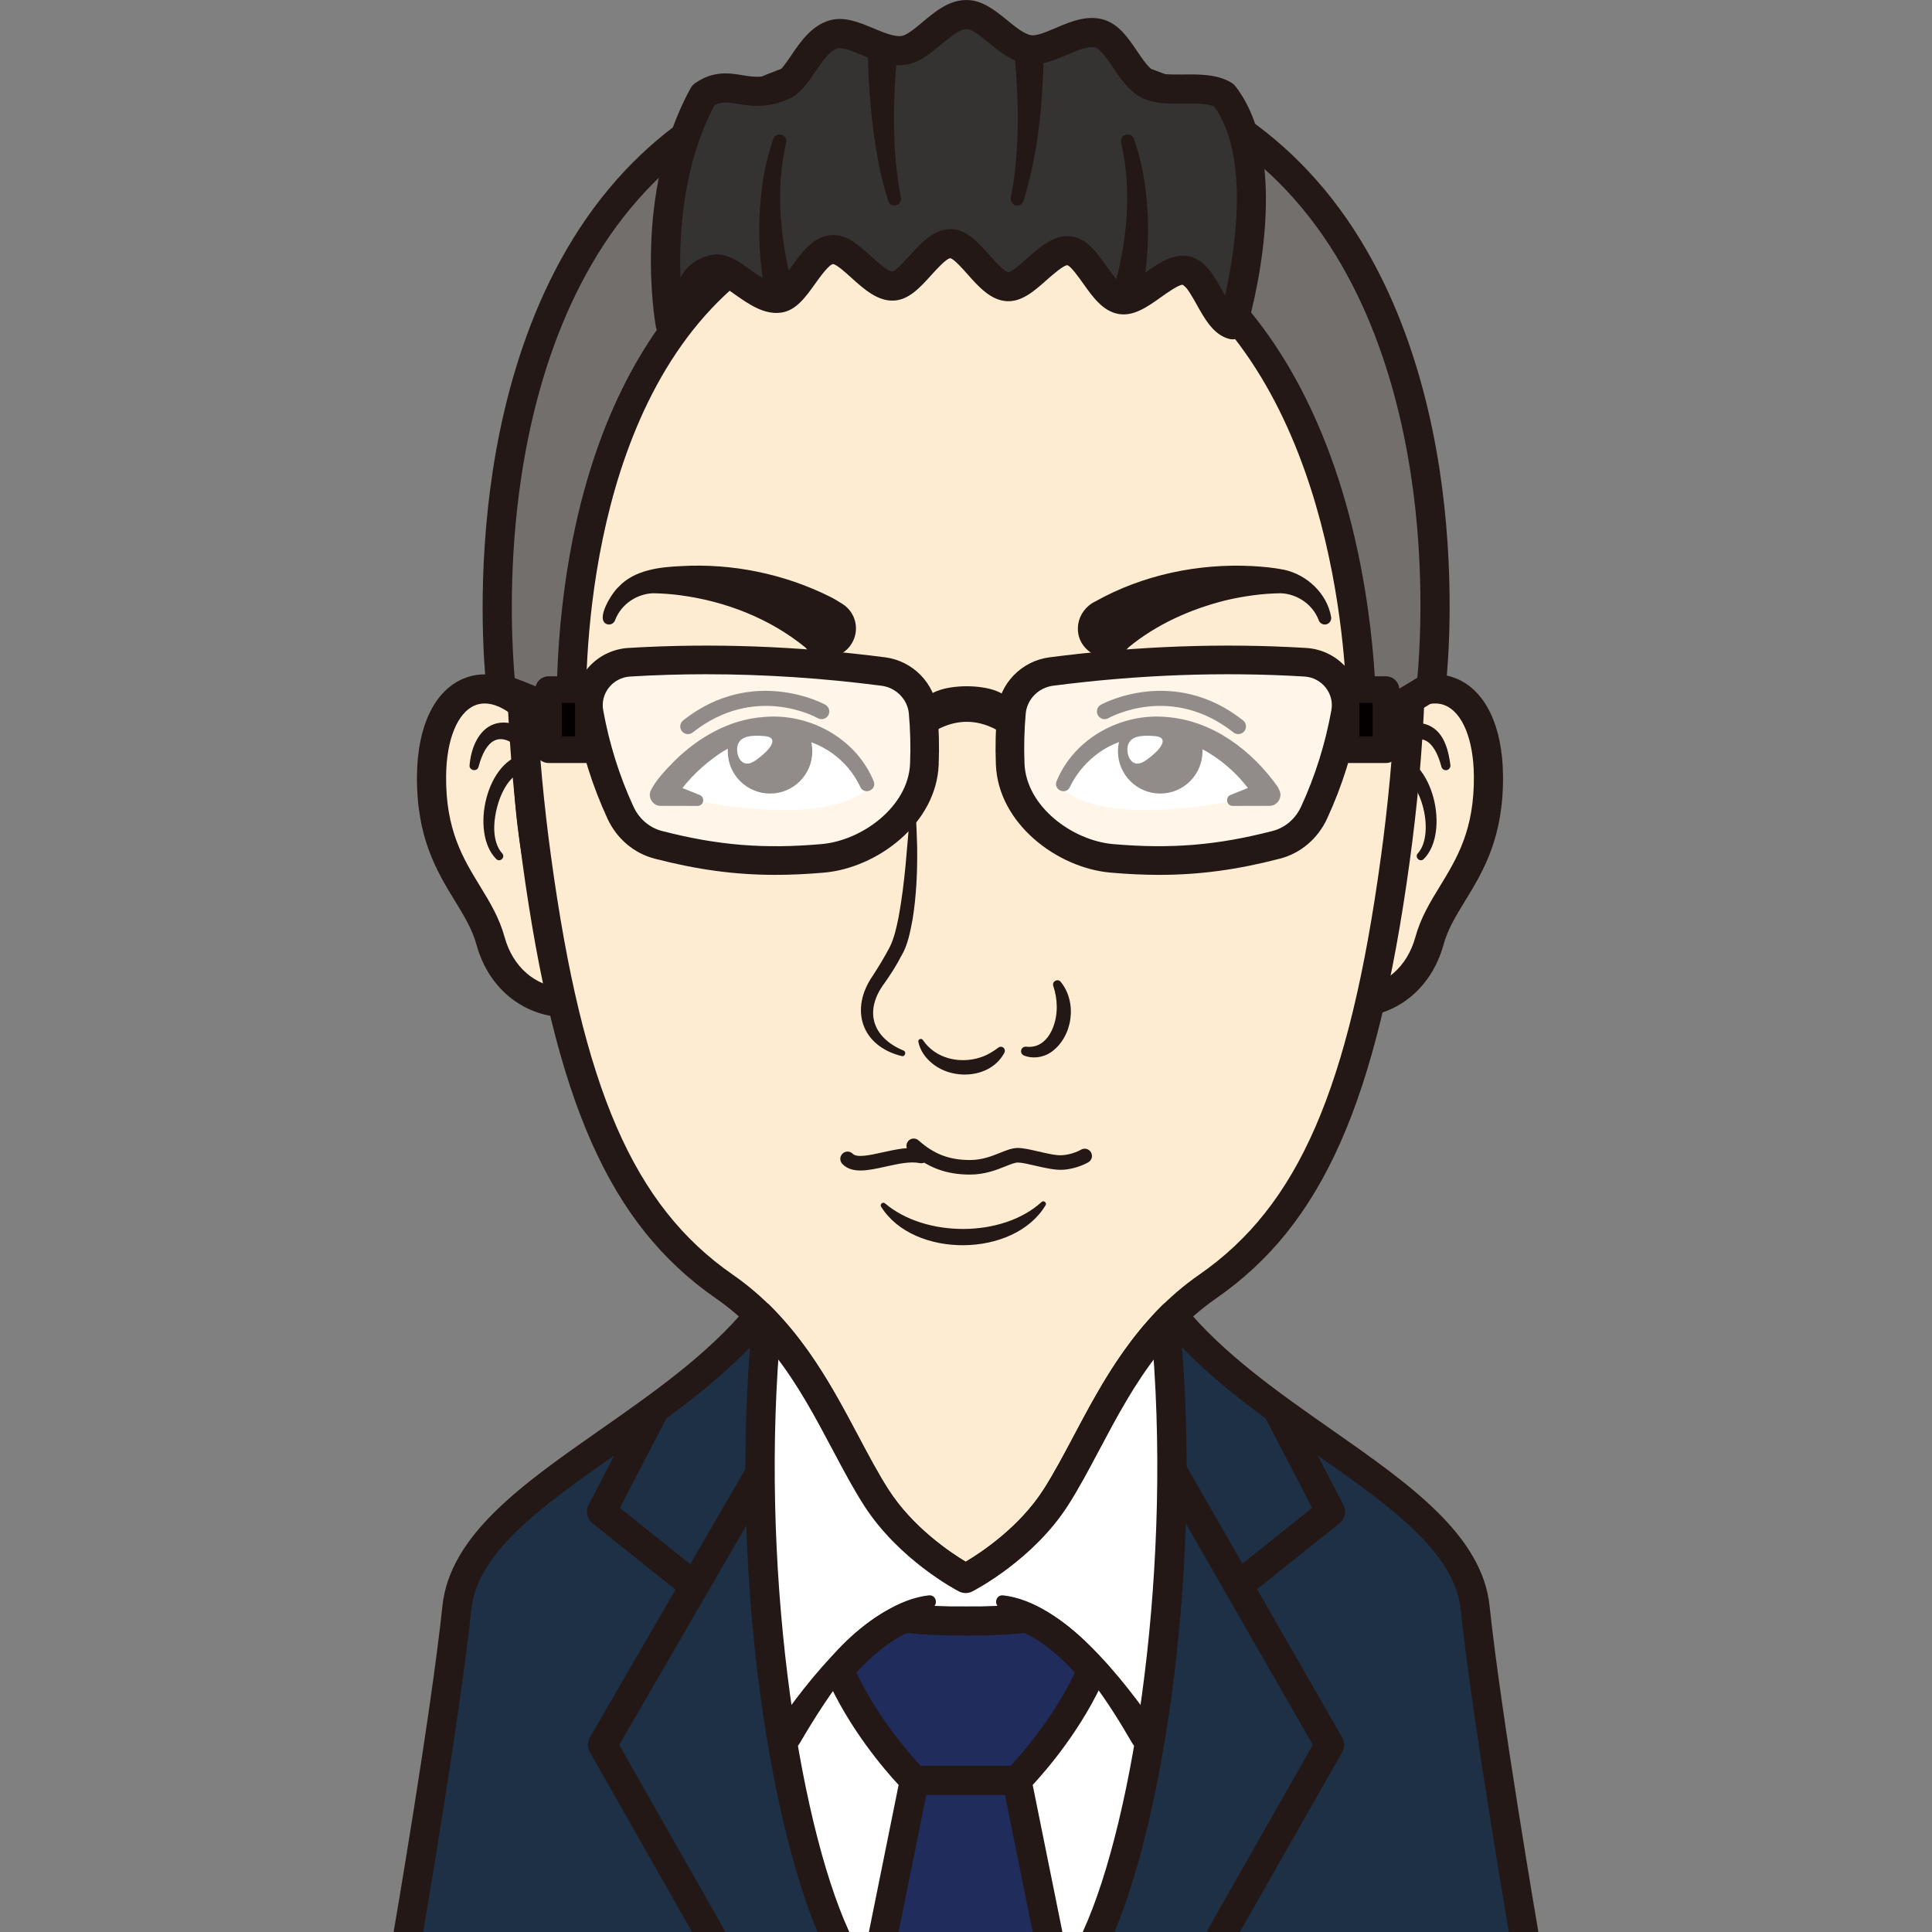 <?xml version="1.0" encoding="UTF-8"?> <svg xmlns="http://www.w3.org/2000/svg" xmlns:xlink="http://www.w3.org/1999/xlink" id="_レイヤー_2" data-name="レイヤー 2" width="141.111mm" height="141.111mm" viewBox="0 0 400 400"><rect x="0" y="0" width="400" height="400" fill="#808080" stroke="none"/><defs><style> .cls-1 { fill: none; } .cls-2 { fill: #726f6d; } .cls-3 { fill: #1e3046; } .cls-4 { fill: #feecd2; } .cls-5 { fill: #343331; } .cls-6 { opacity: .5; } .cls-6, .cls-7 { fill: #fff; } .cls-8 { fill: #231815; } .cls-9 { fill: #040000; } .cls-10 { fill: #1f2c5c; } .cls-11 { clip-path: url(#clippath); } </style><clipPath id="clippath"><rect class="cls-1" width="400" height="400"></rect></clipPath></defs><g id="_レイヤー_2-2" data-name="レイヤー 2"><g class="cls-11"><g><g><g><path class="cls-4" d="M288.166,146.89c9.565-9.002,19.816-3.377,20,13.668.2,18.618-9.409,24.024-12.212,34.234-2.388,8.699-10.155,14.34-19.582,12.478,9.257-17.842,12.832-38.395,11.795-60.38Z"></path><path class="cls-8" d="M279.964,210.643c-1.364,0-2.761-.136-4.178-.415l-3.942-.78,1.85-3.567c8.66-16.69,12.516-36.489,11.461-58.848l-.065-1.387,1.011-.951c5.009-4.715,10.664-6.239,15.512-4.174,5.971,2.543,9.459,9.834,9.569,20.006.138,12.917-4.121,19.887-7.879,26.037-1.913,3.131-3.566,5.836-4.441,9.026-2.552,9.294-10.022,15.054-18.897,15.054ZM291.239,148.2c.805,21.066-2.619,39.997-10.188,56.368,5.696-.448,10.286-4.352,11.995-10.575,1.101-4.01,3.048-7.199,5.111-10.573,3.497-5.724,7.114-11.642,6.993-22.829-.08-7.442-2.341-13.007-5.9-14.522-2.313-.987-5.126-.225-8.011,2.131Z"></path></g><path class="cls-8" d="M286.775,152.092c4.283-3.311,10.312-3.791,12.522,2.075.569,1.408.792,2.823.991,4.216.074.518-.286.998-.804,1.072-.495.072-.947-.255-1.059-.725-1.45-5.472-4.338-7.832-8.909-3.319-2.28,2.066-5.203-1.464-2.741-3.318h0Z"></path><path class="cls-8" d="M293.555,176.666c3.75-4.16.608-16.518-5.239-17.157-2.266-.019-2.294-3.401-.023-3.453,8.459.644,12.009,16.333,6.463,21.81-.79.752-1.955-.411-1.201-1.201h0Z"></path></g><g><g><path class="cls-4" d="M109.346,146.89c-9.565-9.002-19.816-3.377-20,13.668-.2,18.618,9.409,24.024,12.212,34.234,2.388,8.699,10.155,14.34,19.582,12.478-9.257-17.842-12.832-38.395-11.795-60.38Z"></path><path class="cls-8" d="M117.548,210.643c-8.876,0-16.345-5.76-18.897-15.053-.876-3.191-2.528-5.895-4.441-9.027-3.758-6.15-8.017-13.12-7.879-26.037.11-10.172,3.598-17.463,9.569-20.006,4.848-2.063,10.503-.542,15.512,4.174l1.011.951-.065,1.387c-1.055,22.359,2.801,42.159,11.461,58.848l1.85,3.567-3.942.78c-1.418.279-2.815.415-4.178.415ZM100.356,145.648c-.732,0-1.434.139-2.095.421-3.559,1.515-5.82,7.08-5.9,14.522-.12,11.187,3.496,17.105,6.993,22.829,2.063,3.374,4.01,6.563,5.111,10.574,1.709,6.222,6.299,10.127,11.995,10.574-7.568-16.371-10.993-35.302-10.188-56.368-2.062-1.684-4.085-2.552-5.916-2.552Z"></path></g><path class="cls-8" d="M107.996,155.41c-4.614-4.554-7.487-2.094-8.927,3.378-.324,1.105-2.017.728-1.845-.406.423-5.09,3.4-10.171,9.307-8.434,1.607.476,2.976,1.268,4.222,2.155,2.432,1.866-.482,5.365-2.757,3.306h0Z"></path><path class="cls-8" d="M102.756,177.867c-5.511-5.463-2.048-20.927,6.295-21.803,2.262-.164,2.571,3.193.313,3.439-4.903.368-7.18,8.051-7.036,12.336.068,1.799.523,3.611,1.649,4.851.717.792-.452,1.923-1.221,1.177h0Z"></path></g><g><path class="cls-4" d="M199.925,326.812s11.786-6.006,18.693-16.817c8.214-12.856,14.414-31.831,31.431-43.643,22.104-15.343,32.487-42.011,38.838-88.487,8.809-64.463,6.406-159.357-88.887-159.357-95.294,0-97.696,94.893-88.887,159.357,6.351,46.476,16.734,73.144,38.838,88.487,17.017,11.812,23.217,30.787,31.431,43.643,6.907,10.811,18.543,16.817,18.543,16.817Z"></path><path class="cls-8" d="M199.917,330.2l-1.374-.709c-.505-.26-12.442-6.509-19.702-17.872-2.239-3.504-4.287-7.366-6.457-11.455-5.736-10.812-12.239-23.066-24.152-31.336-22.049-15.304-33.293-40.693-40.106-90.554-5.889-43.098-6.749-101.531,22.596-135.16,15.994-18.327,39.301-27.62,69.278-27.62s53.284,9.293,69.278,27.62c29.345,33.628,28.485,92.062,22.596,135.16-6.814,49.862-18.058,75.251-40.106,90.555-11.913,8.269-18.416,20.523-24.152,31.335-2.17,4.089-4.218,7.951-6.457,11.455-7.264,11.37-19.354,17.618-19.865,17.879l-1.377.702ZM200.001,21.524c-28.158,0-49.938,8.598-64.734,25.554-27.857,31.922-26.886,88.52-21.166,130.379,6.555,47.972,17.088,72.201,37.57,86.417,13.116,9.105,19.982,22.046,26.04,33.463,2.11,3.978,4.105,7.736,6.212,11.034,5.018,7.853,12.862,13.085,16.012,14.976,3.179-1.885,11.123-7.118,16.143-14.976,2.107-3.299,4.102-7.056,6.212-11.034,6.058-11.418,12.925-24.359,26.04-33.462,20.481-14.217,31.014-38.446,37.57-86.418,5.72-41.86,6.691-98.457-21.166-130.379-14.796-16.957-36.576-25.554-64.734-25.554Z"></path></g><g><path class="cls-7" d="M242.862,400v-127.681c-11.801,12.063-17.304,27.918-24.244,39.226-6.907,11.255-18.693,17.508-18.693,17.508,0,0-11.637-6.253-18.543-17.508-6.937-11.305-12.439-27.155-24.235-39.217v127.672"></path><path class="cls-8" d="M242.862,397.97c-1.665,0-3.015-1.35-3.015-3.015v-114.756c-4.972,6.287-8.648,13.213-12.23,19.964-2.17,4.089-4.219,7.951-6.458,11.455-7.264,11.371-19.354,17.619-19.865,17.88-.865.44-1.89.439-2.751-.007-.505-.26-12.442-6.509-19.702-17.873-2.239-3.505-4.29-7.368-6.459-11.457-3.581-6.747-7.254-13.668-12.22-19.951v114.745c0,1.665-1.35,3.015-3.015,3.015s-3.015-1.35-3.015-3.015v-122.628c0-1.214.729-2.31,1.849-2.78,1.123-.468,2.413-.221,3.279.629,8.432,8.282,13.753,18.311,18.449,27.159,2.112,3.978,4.106,7.737,6.214,11.036,5.018,7.854,12.862,13.086,16.012,14.977,3.177-1.883,11.122-7.117,16.143-14.977,2.107-3.299,4.102-7.056,6.212-11.034,4.698-8.852,10.022-18.885,18.459-27.169.867-.851,2.158-1.099,3.279-.629,1.12.47,1.849,1.566,1.849,2.78v122.636c0,1.665-1.35,3.015-3.015,3.015Z"></path></g><path class="cls-8" d="M186.682,218.647c-8.395-2.085-10.806-9.711-5.96-16.671,1.311-1.993,2.539-4.095,3.487-5.888.955-1.932,1.399-4.079,1.835-6.207,1.351-7.254,1.755-14.701,2.413-22.056.025-.297.289-.519.587-.488.261.026.46.236.48.488.207,2.494.3,4.993.364,7.5.062,5.044-.142,10.074-.957,15.08-.49,2.52-.949,5.17-2.276,7.436-.084.118-.091.155-.269.369l.223-.337c-.999,2.048-2.279,3.941-3.474,5.663-4.308,5.745-2.568,11.27,3.936,13.974.662.276.308,1.324-.389,1.137h0Z"></path><path class="cls-8" d="M191.076,215.332c2.609,3.862,7.579,4.935,11.738,3.644,1.376-.416,2.64-1.139,3.904-2.091.367-.276.888-.201,1.164.166.196.261.214.601.077.874-2.726,5.267-10.463,5.846-14.839,2.334-1.473-1.141-2.638-2.766-2.986-4.56-.12-.546.667-.846.942-.367h0Z"></path><path class="cls-8" d="M212.471,216.708c4.473.509,6.405-4.637,6.316-8.357-.006-1.414-.261-2.818-.721-4.245-.305-.901.918-1.577,1.519-.852,3.518,4.243,2.556,11.441-2.023,14.624-1.616,1.108-3.865,1.367-5.58.648-.484-.203-.712-.759-.51-1.243.169-.404.586-.629,1-.575h0Z"></path><path class="cls-8" d="M192.636,332.936c-11.19,2.313-21.477,18.43-26.985,27.854-1.97,3.488-7.164.689-5.304-2.883,6.84-9.916,19.338-26.222,32.002-27.611,1.692-.11,1.972,2.384.287,2.639h0Z"></path><path class="cls-8" d="M207.651,330.297c12.67,1.412,24.965,17.51,31.874,27.4,2.203,3.538-3.088,6.724-5.176,3.094-4.949-8.583-10.81-17.251-18.509-23.606-2.578-2.017-5.439-3.767-8.508-4.253-1.646-.279-1.36-2.751.319-2.634h0Z"></path><g><path class="cls-10" d="M217.08,400.985l-6.543-32.378s9.946-9.899,15.539-22.776c-3.103-4.004-8.909-9.109-13.613-10.811-4.164.468-8.393.632-12.537.588-4.144.044-8.374-.12-12.537-.588-4.705,1.702-10.51,6.807-13.613,10.811,5.594,12.877,15.54,22.776,15.54,22.776l-6.543,32.378"></path><path class="cls-8" d="M217.076,404c-1.405,0-2.663-.988-2.952-2.418l-6.543-32.379c-.2-.991.111-2.018.827-2.733.091-.091,8.757-8.809,14.143-20.17-2.823-3.201-7.052-6.736-10.5-8.204-3.802.394-7.882.568-12.157.527-4.218.037-8.293-.133-12.094-.527-3.449,1.469-7.677,5.004-10.5,8.204,5.386,11.361,14.051,20.079,14.143,20.17.716.715,1.027,1.742.827,2.733l-6.543,32.379c-.329,1.632-1.922,2.684-3.552,2.358-1.632-.329-2.688-1.92-2.358-3.552l6.232-30.836c-2.854-3.073-10.351-11.731-15.038-22.52-.439-1.011-.293-2.179.382-3.048,3.416-4.408,9.656-9.876,14.971-11.799.435-.156.902-.211,1.362-.161,3.769.424,7.868.619,12.17.569,4.369.055,8.465-.145,12.233-.569.458-.052.926.004,1.362.161,5.315,1.921,11.554,7.39,14.971,11.799.675.869.822,2.038.382,3.048-4.687,10.789-12.184,19.447-15.038,22.52l6.232,30.836c.33,1.632-.726,3.223-2.358,3.552-.201.041-.402.06-.6.06Z"></path></g><rect class="cls-8" x="189.314" y="365.591" width="21.222" height="6.03"></rect><g><path class="cls-3" d="M241.265,273.955c.517-.548,1.043-1.091,1.586-1.625,20.28,24.726,60.156,37.718,62.553,60.488,2.402,22.822,10.21,68.167,10.21,68.167h-88.587c10.52-23.085,19.044-76.312,14.238-127.03Z"></path><path class="cls-8" d="M227.024,404c-.418,0-.842-.087-1.248-.272-1.514-.69-2.183-2.478-1.492-3.993,10.528-23.105,18.637-76.364,13.98-125.495-.082-.864.213-1.722.808-2.354.543-.575,1.096-1.146,1.666-1.706.606-.594,1.434-.899,2.275-.861.845.046,1.633.445,2.17,1.099,8.136,9.919,19.566,17.916,30.62,25.651,15.97,11.173,31.053,21.727,32.601,36.434,2.364,22.462,10.105,67.52,10.183,67.971.283,1.641-.819,3.201-2.459,3.484-1.646.28-3.2-.819-3.484-2.459-.078-.455-7.851-45.706-10.237-68.364-1.26-11.974-15.25-21.762-30.061-32.125-9.638-6.744-19.554-13.682-27.624-22.057,3.884,50.297-4.605,100.581-14.951,123.284-.506,1.109-1.599,1.765-2.745,1.765Z"></path><path class="cls-8" d="M257.459,330.428c-.885,0-1.76-.387-2.357-1.132-1.04-1.3-.829-3.197.472-4.238l16.085-12.867-9.671-18.622c-.768-1.478-.191-3.298,1.286-4.065,1.479-.765,3.298-.192,4.065,1.286l10.811,20.82c.664,1.278.331,2.845-.792,3.744l-18.018,14.414c-.556.445-1.22.661-1.881.661Z"></path><path class="cls-8" d="M252.849,403.699c-.505,0-1.017-.127-1.487-.395-1.447-.823-1.954-2.663-1.13-4.111l21.571-37.941-31.475-54.863c-.829-1.444-.329-3.286,1.115-4.115,1.443-.828,3.285-.33,4.115,1.115l32.332,56.356c.531.925.533,2.063.005,2.99l-22.423,39.438c-.555.976-1.575,1.525-2.624,1.525Z"></path></g><g><path class="cls-3" d="M158.736,273.955c-.517-.548-1.043-1.091-1.586-1.625-20.28,24.726-60.156,37.718-62.553,60.488-2.402,22.822-10.21,68.167-10.21,68.167h88.587c-10.52-23.085-19.044-76.312-14.238-127.03Z"></path><path class="cls-8" d="M142.542,330.428c-.661,0-1.325-.216-1.881-.661l-18.018-14.414c-1.124-.899-1.456-2.467-.792-3.744l10.811-20.82c.768-1.478,2.588-2.051,4.065-1.286,1.477.768,2.053,2.587,1.286,4.065l-9.671,18.622,16.085,12.867c1.3,1.041,1.511,2.937.472,4.238-.596.745-1.472,1.132-2.357,1.132Z"></path><path class="cls-8" d="M147.151,403.699c-1.049,0-2.069-.548-2.624-1.525l-22.422-39.438c-.53-.932-.526-2.075.011-3.002l32.483-56.055c.834-1.441,2.678-1.934,4.119-1.097,1.441.834,1.932,2.679,1.098,4.119l-31.615,54.559,21.566,37.934c.824,1.448.317,3.288-1.13,4.111-.47.268-.983.395-1.487.395Z"></path><path class="cls-8" d="M172.976,404c-1.146,0-2.239-.655-2.745-1.765-10.346-22.702-18.834-72.987-14.95-123.285-8.07,8.375-17.987,15.313-27.625,22.057-14.811,10.363-28.8,20.151-30.06,32.126-2.386,22.659-10.16,67.909-10.238,68.364-.284,1.64-1.835,2.739-3.484,2.459-1.64-.283-2.742-1.843-2.459-3.484.078-.452,7.82-45.509,10.184-67.971,1.548-14.707,16.631-25.26,32.6-36.434,11.054-7.735,22.484-15.732,30.62-25.651.537-.654,1.324-1.053,2.17-1.099.825-.036,1.67.268,2.275.861.57.561,1.124,1.131,1.667,1.706.595.631.89,1.489.808,2.354-4.657,49.133,3.45,102.391,13.979,125.495.691,1.515.022,3.304-1.492,3.993-.406.185-.831.272-1.248.272Z"></path></g><g><path class="cls-7" d="M262.345,164.296s-33.129,8.777-43.247-1.801c0,0,8.439-12.098,20.17-12.098,11.73,0,23.078,13.899,23.078,13.899Z"></path><path class="cls-8" d="M218.748,161.753c3.643-8.898,13.371-14.197,22.795-13.303,9.524.745,17.637,6.888,23.006,14.472,0,0,.327.684.327.684.737,1.452-.421,3.27-2.037,3.238,0,0-7.618.012-7.618.012-1.287.016-1.616-1.82-.441-2.271,0,0,7.069-2.839,7.069-2.839l-1.709,3.922c-6.331-10.094-19.027-16.993-30.466-11.149-3.475,1.791-6.494,4.903-8.164,8.426-.816,1.745-3.469.613-2.762-1.192h0Z"></path><path class="cls-8" d="M248.964,155.544c0-.762-.107-1.497-.29-2.202-3.718-1.46-8.868-2.073-15.768-1.017-.302.046-.594.099-.883.154-.358.955-.563,1.985-.563,3.065,0,4.834,3.919,8.752,8.752,8.752s8.752-3.919,8.752-8.752Z"></path></g><path class="cls-7" d="M239.084,152.398c-2.815-.242-4.933.035-5.527,1.794-.584,1.731.6,5.397,3.655,3.251,3.082-2.165,5.09-4.769,1.872-5.045Z"></path><g><path class="cls-7" d="M137.295,164.296s33.129,8.777,43.247-1.801c0,0-8.439-12.098-20.17-12.098s-23.078,13.899-23.078,13.899Z"></path><path class="cls-8" d="M178.09,162.858c-5.592-11.592-20.691-13.455-30.442-5.861-3.16,2.313-6.054,5.387-8.148,8.672,0,0-1.71-3.922-1.71-3.922l7.069,2.839c.604.242.897.928.654,1.532-.184.459-.629.738-1.095.739l-7.618-.012c-1.622.037-2.763-1.787-2.042-3.228,1.236-2.391,3.065-4.174,4.866-6.06,4.963-4.881,11.356-8.604,18.472-9.106,9.423-.894,19.153,4.404,22.795,13.303.705,1.869-2.039,2.952-2.802,1.104h0Z"></path><path class="cls-8" d="M150.676,155.544c0-.762.107-1.497.29-2.202,3.718-1.46,8.868-2.073,15.768-1.017.302.046.594.099.883.154.358.955.563,1.985.563,3.065,0,4.834-3.919,8.752-8.752,8.752-4.834,0-8.752-3.919-8.752-8.752Z"></path></g><path class="cls-8" d="M226.782,124.517c9.829-5.508,21.304-7.893,32.477-7.316,2.331.133,4.235.306,6.645.766,4.764,1.06,8.869,4.981,9.686,9.753.139.726-.343,1.428-1.071,1.558-.643.115-1.26-.252-1.481-.843-1.286-3.443-4.648-5.508-7.904-5.607-3.705.039-7.781.607-11.425,1.48-7.251,1.821-14.284,4.959-20.032,9.702-2.156,2.507-5.937,2.792-8.444.636-3.412-2.955-2.429-8.219,1.547-10.129h0Z"></path><path class="cls-8" d="M166.691,134.011c-7.267-5.93-16.461-9.52-25.771-10.756-1.774-.252-4.009-.413-5.685-.427-3.256.098-6.618,2.164-7.904,5.607-.257.688-1.023,1.037-1.711.78-2.441-.962,1.127-6.568,2.456-7.713,3.29-3.529,8.504-4.102,13.035-4.301,10.533-.59,21.283,1.622,30.758,6.353.73.348,1.737.968,2.541,1.478,2.802,1.756,3.649,5.451,1.893,8.253-2.051,3.398-7.081,3.757-9.613.724h0Z"></path><path class="cls-8" d="M256.37,151.993c-.346,0-.695-.112-.988-.344-12.79-10.104-25.37-3.255-25.899-2.959-.768.428-1.74.158-2.172-.608-.431-.767-.163-1.737.602-2.171.149-.083,14.935-8.23,29.446,3.234.692.546.809,1.55.263,2.24-.315.399-.781.607-1.253.607Z"></path><path class="cls-8" d="M142.431,151.993c-.472,0-.938-.208-1.253-.607-.546-.691-.429-1.694.263-2.24,14.51-11.462,29.297-3.318,29.446-3.234.767.434,1.037,1.408.602,2.175-.435.765-1.409,1.036-2.172.603h0c-.53-.296-13.108-7.146-25.899,2.959-.293.232-.642.344-.988.344Z"></path><path class="cls-7" d="M158.282,152.398c-2.815-.242-4.933.035-5.527,1.794-.584,1.731.6,5.397,3.655,3.251,3.082-2.165,5.09-4.769,1.872-5.045Z"></path><g><path class="cls-2" d="M103.761,142.636s10.798,3.345,14.651,7.761c0,0-6.593-109.922,80.027-109.922s83.464,109.922,83.464,109.922c0,0,5.79-2.905,14.395-8.316,0,0,16.229-130.919-96.268-130.919s-96.268,131.474-96.268,131.474Z"></path><path class="cls-8" d="M281.903,153.411c-.565,0-1.128-.158-1.62-.472-.894-.569-1.424-1.567-1.395-2.628.016-.554,1.206-55.723-28.61-86.385-13.186-13.561-30.628-20.437-51.84-20.437s-38.369,6.852-51.105,20.366c-28.862,30.623-25.946,85.808-25.913,86.361.076,1.288-.675,2.481-1.868,2.969-1.195.489-2.565.164-3.413-.808-2.686-3.078-10.681-6.061-13.27-6.863-1.133-.351-1.955-1.334-2.1-2.51-.083-.676-2.016-16.785.264-37.911,2.118-19.616,8.453-47.311,26.616-67.853,17.069-19.306,41.421-29.095,72.38-29.095s55.433,9.797,72.508,29.12c18.085,20.467,24.391,48.008,26.496,67.508,2.266,21.002.339,37.006.256,37.677-.112.898-.621,1.699-1.388,2.181-8.629,5.427-14.405,8.338-14.647,8.459-.427.214-.89.32-1.351.32ZM198.438,37.46c22.912,0,41.814,7.498,56.181,22.283,9.145,9.412,21.283,27.08,27.172,57.801,2.283,11.911,2.924,22.051,3.089,27.825,2.198-1.231,5.131-2.931,8.569-5.064.407-4.328,1.407-18.171-.428-35.036-2.023-18.589-8.006-44.787-25.021-64.029-15.879-17.958-38.749-27.062-67.971-27.062s-51.972,9.096-67.846,27.038c-17.09,19.316-23.103,45.668-25.139,64.373-1.786,16.42-.907,29.997-.478,34.808,2.117.751,5.565,2.099,8.712,3.891.031-5.922.43-15.522,2.222-26.675,4.939-30.762,16.554-48.451,25.427-57.873,13.924-14.783,32.6-22.279,55.511-22.279Z"></path></g><g><path class="cls-5" d="M145.622,19.706c5.53-3.861,8.94,1.356,16.475-1.977,3.553-1.572,5.627-9.191,10.48-10.612,4.009-1.174,9.792,4.018,14.538,3.303,4.231-.637,8.232-7.374,12.948-7.405,4.315-.028,8.382,6.595,13.026,7.259,4.277.611,10.04-4.664,14.536-3.325,4.134,1.232,6.107,8.759,10.379,10.717,3.915,1.795,11.399-.451,15.395,2.04h0c11.62,14.968,1.817,47.535,1.817,47.535-3.957-1.117-5.769-10.346-9.611-11.212-4.017-.905-9.613,6.665-13.488,6.008-4.07-.69-6.863-9.671-10.757-10.116-4.116-.471-8.866,7.659-12.763,7.426-4.156-.249-7.904-8.874-11.785-8.895-4.198-.023-8.04,8.577-11.881,8.767-4.247.21-8.924-7.946-12.69-7.547-4.334.459-7.189,9.445-10.817,10.047-4.551.755-10.186-6.761-13.499-5.984-7.461,1.75-3.501,9.327-9.163,11.405,0,0-4.759-26.205,6.86-47.434"></path><path class="cls-8" d="M255.216,70.256c-.271,0-.546-.036-.819-.113-3.178-.897-4.945-4.059-6.653-7.117-.737-1.32-2.109-3.776-2.829-4.065-.747-.129-3.308,1.686-4.533,2.558-2.774,1.976-5.639,4.016-8.769,3.49-3.267-.554-5.369-3.515-7.4-6.379-.869-1.225-2.487-3.505-3.228-3.72-.745-.05-3.129,2.038-4.267,3.048-2.538,2.255-5.175,4.591-8.302,4.396-3.334-.198-5.865-3.054-8.099-5.572-1.052-1.187-2.814-3.175-3.565-3.319h0c-.781,0-2.943,2.391-3.983,3.541-2.255,2.494-4.587,5.073-7.69,5.226-3.373.184-6.267-2.423-8.798-4.712-1.14-1.031-3.05-2.759-3.791-2.847-.875.099-2.681,2.62-3.76,4.127-1.903,2.658-3.87,5.406-6.813,5.894-3.632.612-6.954-1.746-9.882-3.819-1.142-.81-2.849-2.019-3.561-2.17-2.029.512-2.374,1.44-3.042,3.945-.617,2.319-1.551,5.824-5.629,7.322-.837.307-1.764.23-2.536-.213s-1.311-1.203-1.47-2.078c-.203-1.113-4.812-27.508,7.182-49.421.223-.407.537-.758.918-1.024,3.797-2.652,7.112-2.114,9.778-1.677,2.309.376,4.298.7,7.205-.585.789-.35,1.992-2.119,2.959-3.541,1.853-2.724,4.159-6.114,7.892-7.209,3.057-.892,6.132.393,9.107,1.636,2.125.888,4.315,1.811,5.83,1.581,1.119-.169,2.825-1.601,4.331-2.863,2.544-2.133,5.426-4.552,9.045-4.576h.047c3.287,0,5.921,2.142,8.47,4.213,1.738,1.413,3.535,2.874,4.956,3.077,1.15.166,3.208-.715,5.024-1.489,3.043-1.298,6.49-2.769,9.946-1.741,3.157.941,5.062,3.757,6.905,6.48,1.26,1.861,2.562,3.787,3.871,4.386,1.184.543,3.473.514,5.687.492,3.351-.035,7.138-.081,10.046,1.73.302.188.568.428.786.709,12.431,16.012,2.741,48.862,2.321,50.253-.392,1.302-1.587,2.146-2.885,2.146ZM244.91,52.937c.449,0,.9.047,1.356.15,3.237.73,5.018,3.917,6.74,6.998.179.32.393.703.625,1.106,2.078-9.303,5.192-28.82-2.248-39.144-1.506-.655-4.076-.624-6.367-.6-2.879.03-5.856.066-8.271-1.04-2.844-1.305-4.707-4.059-6.351-6.489-1.191-1.759-2.54-3.755-3.633-4.08-1.365-.407-3.65.565-5.858,1.507-2.666,1.138-5.428,2.313-8.242,1.913-3.075-.44-5.643-2.527-7.907-4.367-1.655-1.346-3.515-2.912-4.675-2.861-1.446.009-3.359,1.614-5.209,3.166-2.218,1.86-4.512,3.784-7.308,4.205-3.179.479-6.298-.827-9.054-1.981-1.818-.759-4.085-1.709-5.086-1.41-1.66.486-3.155,2.686-4.602,4.813-1.543,2.268-3.139,4.616-5.505,5.663-4.548,2.014-8.053,1.441-10.615,1.023-2.197-.357-3.359-.497-4.796.316-6.534,12.386-7.344,26.61-7.014,35.643,1.026-1.965,2.816-3.841,6.343-4.669,2.876-.674,5.503,1.184,8.284,3.153,1.68,1.191,4.2,2.984,5.41,2.792.599-.245,2.038-2.255,2.898-3.457,2.091-2.92,4.46-6.23,8.095-6.615,3.208-.329,5.843,2.056,8.402,4.374,1.312,1.186,3.497,3.163,4.426,3.163.01,0,.021-.001.031-.001.709-.146,2.466-2.088,3.515-3.249,2.341-2.589,4.995-5.523,8.497-5.523h.034c3.278.019,5.679,2.727,8,5.346,1.086,1.225,3.107,3.504,3.948,3.554.747-.05,2.821-1.893,3.935-2.883,2.596-2.308,5.54-4.922,8.99-4.527,3.284.376,5.39,3.345,7.428,6.216.939,1.323,2.686,3.787,3.49,3.923.009.001.019.001.029.001.783,0,3.024-1.595,4.235-2.457,2.437-1.736,5.156-3.67,8.026-3.67Z"></path></g><g><path class="cls-2" d="M161.423,60.655s-4.477-16.553,0-31.481"></path><path class="cls-8" d="M158.513,61.442c-1.558-8.233-1.78-16.463-.446-24.693.428-2.711,1.169-5.372,2.026-7.974.24-.728,1.025-1.124,1.753-.884.708.232,1.094.979.907,1.681-1.156,5.008-1.466,10.173-1.101,15.298.345,5.031,1.245,10.327,2.706,15.078,1.096,4.041-4.859,5.58-5.846,1.494h0Z"></path></g><g><path class="cls-2" d="M233.458,60.655s4.477-16.553,0-31.481"></path><path class="cls-8" d="M230.548,59.868c2.826-9.679,3.852-20.364,1.581-30.295-.203-.763.271-1.553,1.046-1.719.699-.152,1.392.258,1.613.922.858,2.601,1.598,5.263,2.026,7.974,1.335,8.232,1.112,16.459-.445,24.693-1.002,4.124-7.031,2.51-5.821-1.574h0Z"></path></g><path class="cls-8" d="M216.099,11.174c-.21,10.308-1.15,20.549-4.195,30.442-.227.713-.988,1.107-1.7.881-.673-.213-1.06-.904-.913-1.578,1.846-9.625,1.668-19.728.785-29.454-.277-4.194,5.891-4.505,6.024-.29h0Z"></path><path class="cls-8" d="M185.722,11.501c-.879,9.723-1.056,19.82.793,29.44.313,1.651-2.088,2.277-2.618.675-2.325-7.388-3.32-15.032-3.881-22.708-.173-2.569-.295-5.083-.314-7.733-.012-1.668,1.331-3.03,2.999-3.042,1.8-.026,3.24,1.584,3.022,3.369h0Z"></path><g><g><path class="cls-6" d="M172.628,177.714c-12.607,1.099-24.892.215-36.809-2.93-3.066-.809-5.652-2.928-7.009-5.794-3.315-7-5.643-14.406-6.985-22.215-.822-4.785,2.626-9.289,7.471-9.602,17.69-1.144,35.559-.479,53.595,1.861,4.365.566,7.836,4.058,8.228,8.442.32,3.574.406,7.154.263,10.738-.411,10.277-8.508,18.607-18.754,19.501Z"></path><path class="cls-8" d="M160.538,181.131c-8.412,0-16.164-1.071-24.991-3.354-4.296-1.112-7.862-4.14-9.784-8.306-3.104-6.725-5.362-13.908-6.711-21.35-.601-3.32.25-6.751,2.339-9.413,2.108-2.688,5.275-4.349,8.688-4.556,17.261-1.051,35.156-.399,53.193,1.941,5.748.746,10.29,5.422,10.8,11.117.329,3.674.421,7.415.272,11.121-.485,12.165-12.671,21.371-23.747,22.337h0c-3.515.306-6.835.463-10.059.463ZM170.34,177.714h.01-.01ZM146.245,139.595c-5.32,0-10.591.159-15.804.476-1.723.106-3.32.943-4.384,2.298-1.058,1.349-1.474,3.017-1.169,4.696,1.259,6.948,3.365,13.652,6.26,19.923,1.174,2.545,3.318,4.385,5.885,5.049,11.509,2.979,21.085,3.77,33.05,2.724,8.388-.731,17.982-7.755,18.338-16.666.138-3.451.053-6.935-.253-10.355-.265-2.95-2.643-5.375-5.656-5.765-12.211-1.584-24.355-2.379-36.265-2.379Z"></path></g><g><rect class="cls-9" x="113.579" y="142.784" width="8.247" height="12.427"></rect><path class="cls-8" d="M121.826,157.969h-8.247c-1.523,0-2.758-1.235-2.758-2.758v-12.428c0-1.523,1.235-2.758,2.758-2.758h8.247c1.523,0,2.758,1.235,2.758,2.758v12.428c0,1.523-1.235,2.758-2.758,2.758ZM116.337,152.455h2.732v-6.915h-2.732v6.915Z"></path></g></g><g><g><path class="cls-6" d="M227.904,177.714c12.607,1.099,24.892.215,36.809-2.93,3.066-.809,5.652-2.928,7.009-5.794,3.315-7,5.643-14.406,6.985-22.215.822-4.785-2.626-9.289-7.471-9.602-17.69-1.144-35.559-.479-53.595,1.861-4.365.566-7.836,4.058-8.228,8.442-.32,3.574-.406,7.154-.263,10.738.411,10.277,8.508,18.607,18.754,19.501Z"></path><path class="cls-8" d="M239.994,181.131c-3.225,0-6.543-.157-10.059-.463h0c-11.076-.966-23.262-10.171-23.747-22.337-.149-3.706-.057-7.447.272-11.119.509-5.697,5.051-10.373,10.8-11.118,18.035-2.34,35.932-2.994,53.193-1.941,3.412.208,6.579,1.868,8.686,4.555,2.09,2.662,2.942,6.093,2.341,9.414-1.35,7.442-3.607,14.625-6.711,21.35-1.921,4.166-5.488,7.193-9.784,8.306-8.826,2.283-16.581,3.354-24.991,3.354ZM230.45,174.76c11.966,1.042,21.541.253,33.05-2.724,2.566-.664,4.711-2.504,5.885-5.049,2.894-6.271,5-12.974,6.26-19.923.304-1.679-.111-3.347-1.171-4.697-1.063-1.354-2.66-2.191-4.383-2.297-16.886-1.025-34.405-.388-52.069,1.904-3.014.391-5.393,2.816-5.656,5.765-.306,3.42-.392,6.904-.253,10.355.356,8.91,9.95,15.935,18.338,16.666h0Z"></path></g><g><rect class="cls-9" x="278.705" y="142.784" width="8.247" height="12.427" transform="translate(565.658 297.995) rotate(-180)"></rect><path class="cls-8" d="M286.953,157.969h-8.248c-1.523,0-2.758-1.235-2.758-2.758v-12.428c0-1.523,1.235-2.758,2.758-2.758h8.248c1.523,0,2.758,1.235,2.758,2.758v12.428c0,1.523-1.235,2.758-2.758,2.758ZM281.463,152.455h2.733v-6.915h-2.733v6.915Z"></path></g></g><path class="cls-8" d="M209.082,152.898c-5.951-4.604-11.902-4.604-17.853,0v-6.907c0-5.214,17.853-5.214,17.853,0v6.907Z"></path><g><path class="cls-8" d="M183.252,249.165c8.339,7.051,24.249,7.123,32.393-.301.418-.43,1.155.143.839.653-6.508,10.93-27.375,11.087-34.072.3-.309-.519.417-1.082.84-.652h0Z"></path><path class="cls-8" d="M178.149,242.339c-1.479,0-2.772-.348-3.751-1.36-.579-.597-.563-1.552.035-2.131.595-.58,1.551-.566,2.131.035.853.882,3.675.254,6.163-.299,2.671-.593,5.701-1.266,8.294-.729.815.168,1.34.966,1.171,1.781s-.965,1.344-1.781,1.171c-1.964-.406-4.539.166-7.028.721-1.851.411-3.649.811-5.234.811Z"></path><path class="cls-8" d="M200.824,243.184c-5.013,0-8.916-1.489-12.651-4.831-.621-.555-.674-1.508-.119-2.128.557-.622,1.51-.674,2.128-.119,3.185,2.849,6.369,4.064,10.643,4.064,2.514,0,4.496-.796,6.245-1.497,1.337-.536,2.493-.999,3.653-.999,1.138,0,2.653.351,4.256.724,1.716.399,3.659.862,4.892.78,2.186-.126,3.915-1.131,3.932-1.141.715-.422,1.64-.187,2.064.526.425.714.194,1.635-.517,2.062-.095.057-2.352,1.394-5.306,1.564-1.655.09-3.737-.387-5.747-.854-1.367-.318-2.78-.646-3.574-.646-.579,0-1.483.364-2.531.783-1.802.723-4.271,1.713-7.367,1.713Z"></path></g></g></g></g></svg> 